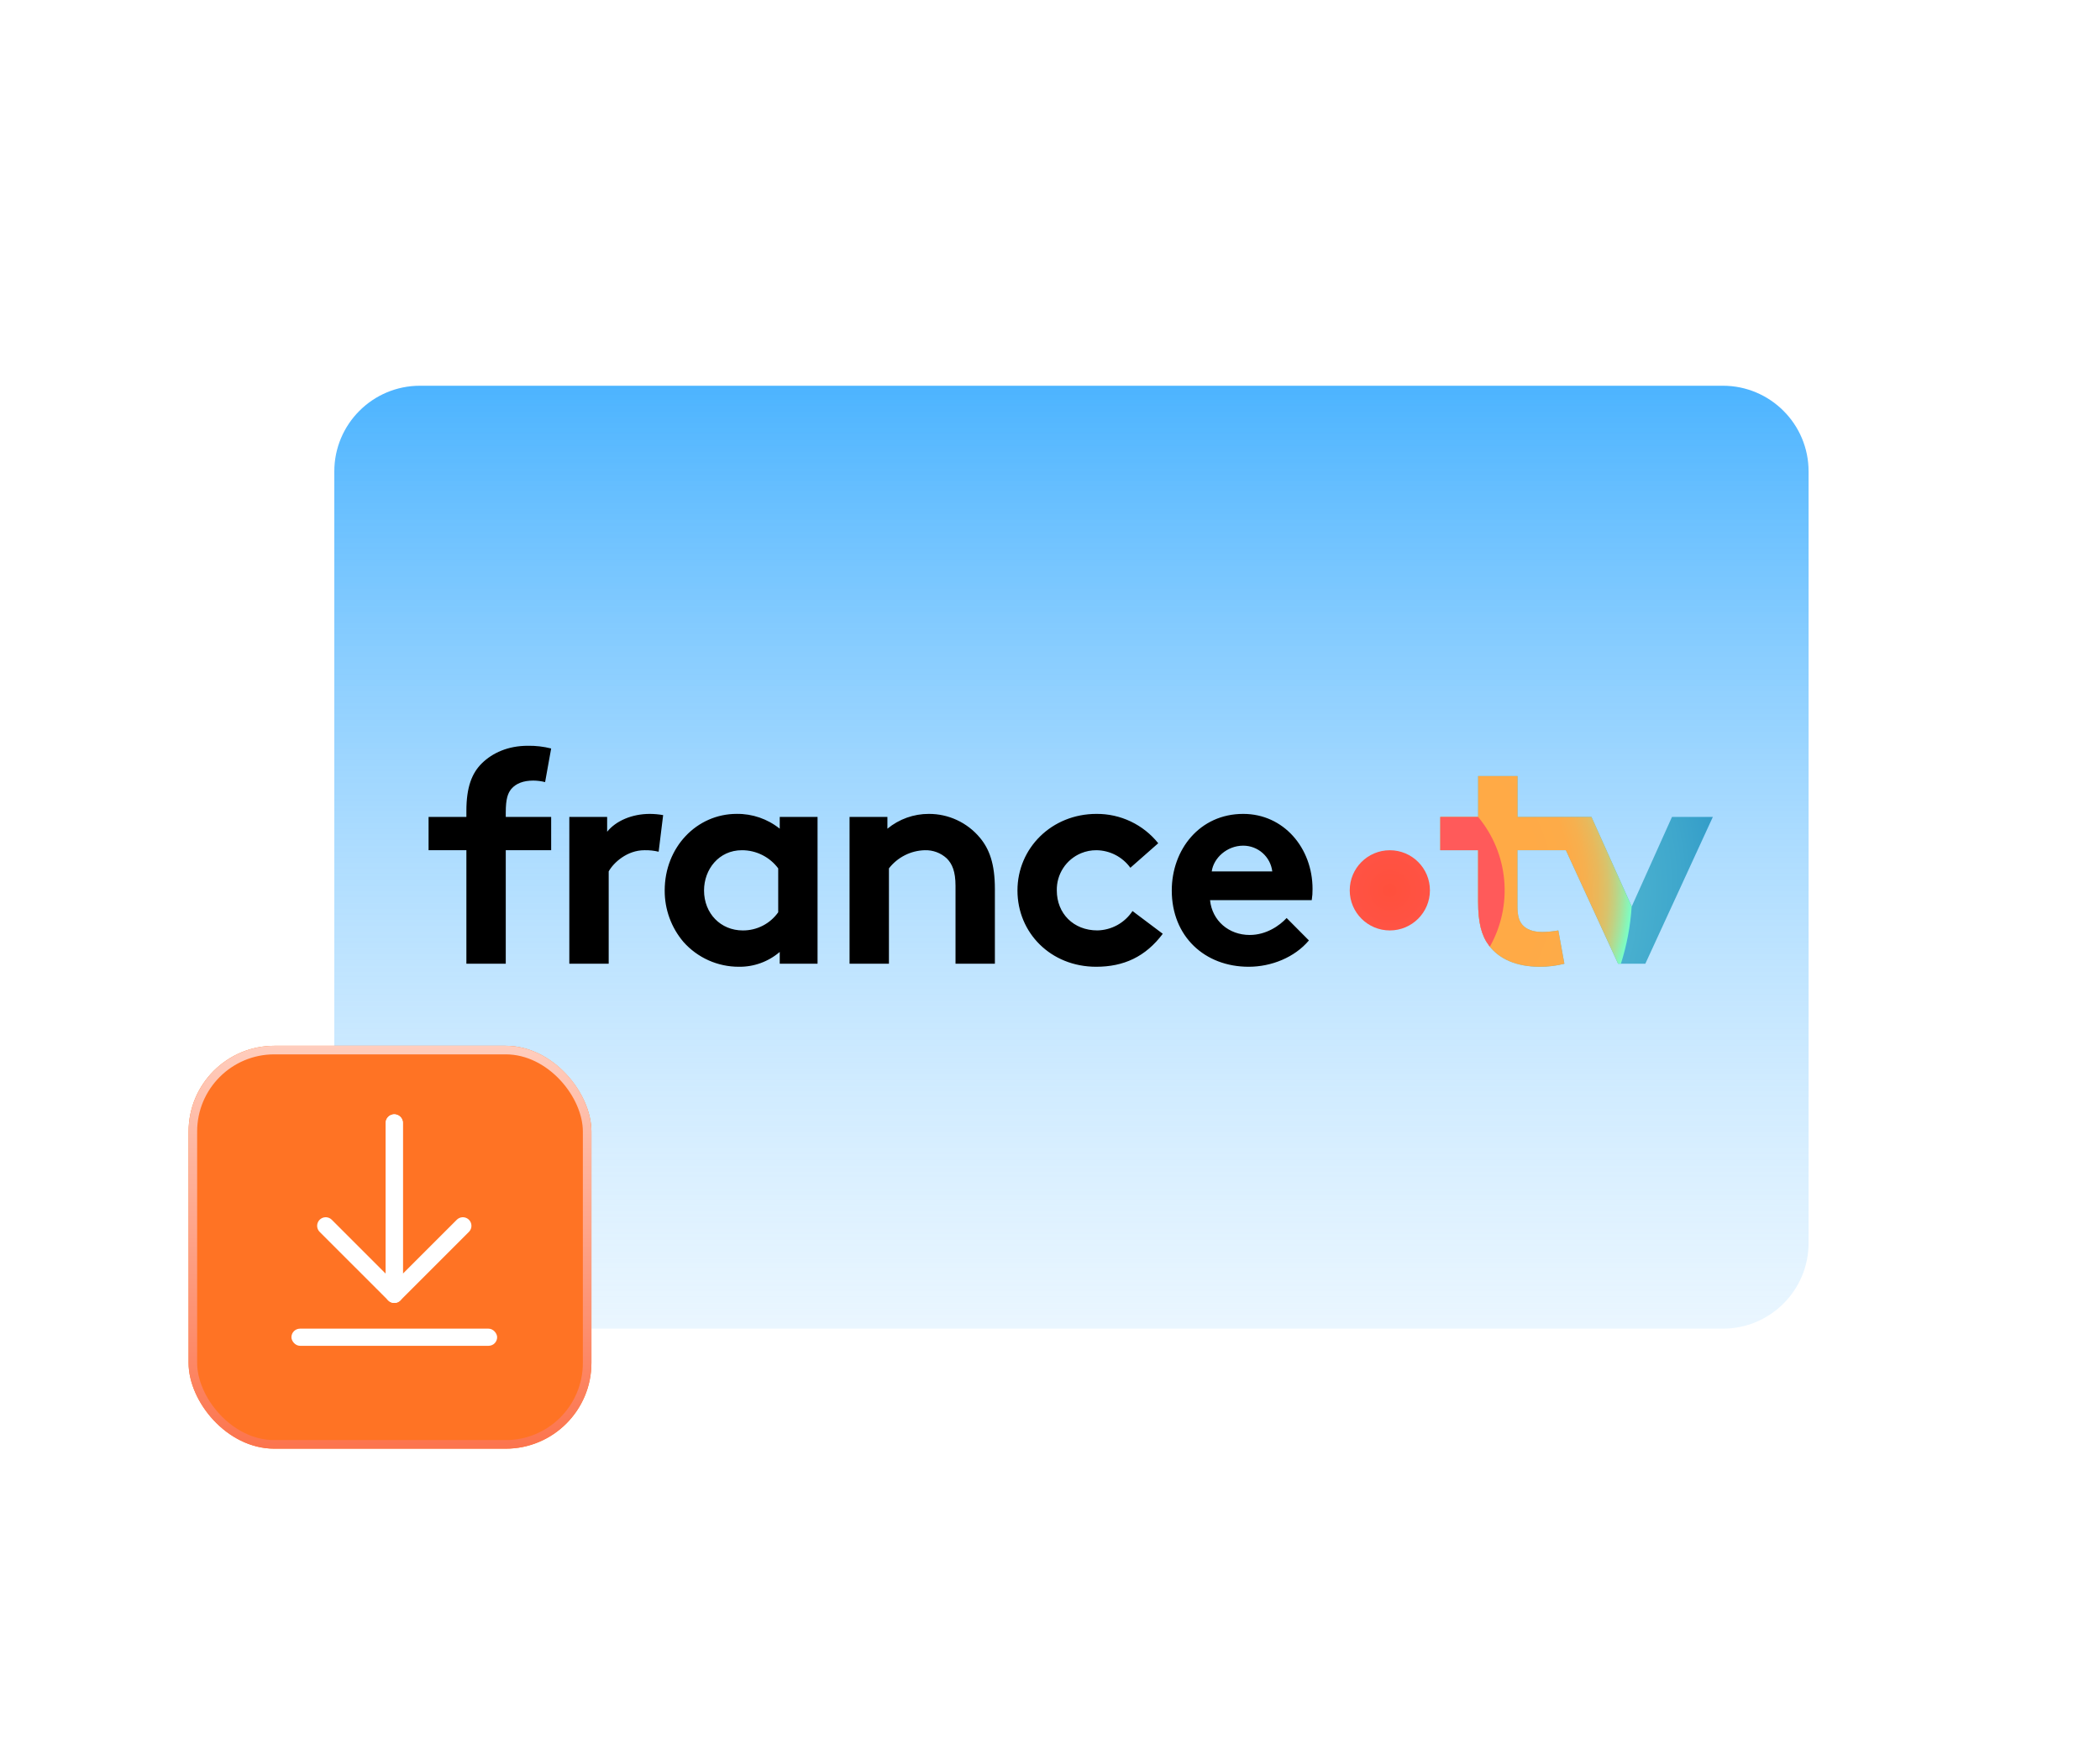 <svg width="245" height="204" viewBox="0 0 245 204" fill="none" xmlns="http://www.w3.org/2000/svg">
<path d="M30.002 51.158C30.002 42.786 36.788 36 45.16 36H204.844C213.216 36 220.002 42.786 220.002 51.158V152.368C220.002 159.345 214.347 165 207.37 165H42.633C35.657 165 30.002 159.345 30.002 152.368V51.158Z" fill="url(#paint0_linear_1174_2180)"/>
<path d="M39.002 55C39.002 49.477 43.479 45 49.002 45H201.002C206.525 45 211.002 49.477 211.002 55V145C211.002 150.523 206.525 155 201.002 155H49.002C43.479 155 39.002 150.523 39.002 145V55Z" fill="url(#paint1_linear_1174_2180)"/>
<g clip-path="url(#clip0_1174_2180)">
<path fill-rule="evenodd" clip-rule="evenodd" d="M62.218 91.061C62.682 91.065 63.145 91.125 63.596 91.238L64.302 87.317C63.413 87.093 62.499 86.987 61.582 87.001C59.251 87.001 57.455 87.846 56.251 89.013C55.048 90.179 54.412 91.838 54.412 94.595V95.301H50V99.185H54.412V112.428H59.006V99.185H64.302V95.301H59.006V94.77C59.006 93.179 59.251 92.544 59.641 92.049C60.206 91.38 61.088 91.061 62.218 91.061V91.061ZM95.381 112.428H90.969V111.052C89.643 112.19 87.948 112.805 86.201 112.781C84.98 112.784 83.772 112.527 82.657 112.028C81.543 111.529 80.548 110.799 79.737 109.885C78.312 108.21 77.536 106.079 77.548 103.88C77.548 98.829 81.291 94.945 85.952 94.945C87.774 94.922 89.547 95.533 90.969 96.674V95.301H95.381V112.428ZM90.791 101.303C90.299 100.644 89.66 100.109 88.924 99.741C88.188 99.373 87.376 99.183 86.554 99.185C83.87 99.185 82.138 101.411 82.138 103.882C82.138 106.566 84.082 108.544 86.658 108.544C87.467 108.55 88.265 108.36 88.985 107.991C89.704 107.623 90.324 107.085 90.791 106.425V101.303ZM99.115 95.301V112.428H103.709V101.303C104.204 100.664 104.834 100.143 105.555 99.777C106.275 99.41 107.068 99.208 107.875 99.185C108.827 99.15 109.755 99.493 110.455 100.14C111.09 100.775 111.477 101.657 111.477 103.351V112.428H116.07V103.705C116.07 100.775 115.432 99.043 114.302 97.702C113.575 96.836 112.667 96.141 111.642 95.665C110.617 95.189 109.5 94.944 108.37 94.948C106.605 94.941 104.892 95.553 103.531 96.676V95.301H99.115ZM145.678 112.781C148.327 112.781 151.045 111.688 152.706 109.71L150.107 107.094C149.294 107.976 147.74 109.072 145.799 109.072C143.361 109.072 141.418 107.411 141.172 105.01H153.036C153.105 104.578 153.136 104.141 153.13 103.705C153.13 98.936 149.774 94.948 145.042 94.948C139.957 94.948 136.706 99.114 136.706 103.882C136.706 109.25 140.556 112.781 145.678 112.781ZM147.306 99.512C147.931 100.066 148.331 100.828 148.432 101.657H141.37C141.582 100.103 143.135 98.654 145.042 98.654C145.877 98.654 146.682 98.959 147.306 99.512ZM127.887 112.781C131.099 112.781 133.644 111.617 135.656 108.933L132.125 106.281C131.676 106.961 131.069 107.523 130.356 107.917C129.642 108.31 128.844 108.524 128.029 108.541C125.238 108.541 123.294 106.563 123.294 103.88C123.274 102.954 123.534 102.044 124.04 101.268C124.545 100.493 125.274 99.889 126.129 99.534C126.697 99.299 127.306 99.18 127.921 99.185C128.694 99.194 129.455 99.385 130.142 99.74C130.828 100.096 131.422 100.607 131.876 101.233L135.127 98.371C134.263 97.293 133.166 96.425 131.918 95.832C130.669 95.239 129.303 94.937 127.921 94.948C122.695 94.948 118.704 98.939 118.704 103.883C118.704 108.826 122.588 112.781 127.887 112.781ZM76.842 99.36C76.298 99.23 75.74 99.171 75.181 99.185C73.167 99.185 71.579 100.634 71.014 101.657V112.428H66.421V95.301H70.833V97.029C71.859 95.758 73.732 94.948 75.814 94.948C76.335 94.951 76.854 94.998 77.367 95.089L76.842 99.36H76.842Z" fill="black"/>
<path d="M199.833 95.301H195.065L190.367 105.753L185.67 95.301H177.048V90.532H172.446V95.301H168.034V99.185H172.446V105.188C172.446 107.625 172.836 109.142 173.718 110.309C174.884 111.863 176.898 112.781 179.65 112.781C180.615 112.786 181.576 112.667 182.511 112.428L181.805 108.544C181.187 108.655 180.56 108.715 179.932 108.721C178.802 108.721 178.059 108.402 177.602 107.874C177.212 107.414 177.037 106.778 177.037 105.719V99.185H182.686L188.777 112.428H191.955L199.833 95.301Z" fill="url(#paint2_radial_1174_2180)"/>
<path d="M162.147 108.544C164.73 108.544 166.825 106.449 166.825 103.866C166.825 101.282 164.73 99.188 162.147 99.188C159.563 99.188 157.469 101.282 157.469 103.866C157.469 106.449 159.563 108.544 162.147 108.544Z" fill="url(#paint3_radial_1174_2180)"/>
<path d="M185.67 95.301H177.048V90.532H172.446V95.301H168.034V99.185H172.446V105.188C172.446 107.625 172.836 109.142 173.718 110.309C174.884 111.863 176.898 112.781 179.65 112.781C180.615 112.786 181.576 112.667 182.511 112.428L181.805 108.544C181.187 108.655 180.56 108.715 179.932 108.721C178.802 108.721 178.059 108.402 177.602 107.874C177.212 107.414 177.037 106.778 177.037 105.719V99.185H182.686L188.777 112.428H189.105C189.793 110.261 190.215 108.018 190.362 105.75L185.67 95.301Z" fill="url(#paint4_radial_1174_2180)"/>
<path d="M172.446 95.3H168.034V99.185H172.446V105.188C172.446 107.625 172.836 109.142 173.718 110.309L173.819 110.433C175.151 108.069 175.733 105.356 175.488 102.653C175.243 99.951 174.182 97.386 172.446 95.3Z" fill="url(#paint5_radial_1174_2180)"/>
</g>
<g filter="url(#filter0_i_1174_2180)">
<rect x="22" y="122" width="47" height="47" rx="10" fill="#FF7324"/>
</g>
<rect x="22.5" y="122.5" width="46" height="46" rx="9.5" stroke="url(#paint6_linear_1174_2180)"/>
<rect x="34" y="155" width="24" height="2" rx="1" fill="white"/>
<path d="M46 131L46 151L54 143.002" stroke="white" stroke-width="2" stroke-linecap="round" stroke-linejoin="round"/>
<path d="M46 131L46 151L38 143.002" stroke="white" stroke-width="2" stroke-linecap="round" stroke-linejoin="round"/>
<defs>
<filter id="filter0_i_1174_2180" x="22" y="122" width="47" height="47" filterUnits="userSpaceOnUse" color-interpolation-filters="sRGB">
<feFlood flood-opacity="0" result="BackgroundImageFix"/>
<feBlend mode="normal" in="SourceGraphic" in2="BackgroundImageFix" result="shape"/>
<feColorMatrix in="SourceAlpha" type="matrix" values="0 0 0 0 0 0 0 0 0 0 0 0 0 0 0 0 0 0 127 0" result="hardAlpha"/>
<feOffset/>
<feGaussianBlur stdDeviation="3"/>
<feComposite in2="hardAlpha" operator="arithmetic" k2="-1" k3="1"/>
<feColorMatrix type="matrix" values="0 0 0 0 1 0 0 0 0 1 0 0 0 0 1 0 0 0 1 0"/>
<feBlend mode="normal" in2="shape" result="effect1_innerShadow_1174_2180"/>
</filter>
<linearGradient id="paint0_linear_1174_2180" x1="121.846" y1="122" x2="122.145" y2="165" gradientUnits="userSpaceOnUse">
<stop stop-color="white"/>
<stop offset="0.998" stop-color="white"/>
</linearGradient>
<linearGradient id="paint1_linear_1174_2180" x1="126.927" y1="43.016" x2="126.927" y2="213" gradientUnits="userSpaceOnUse">
<stop stop-color="#48B2FF"/>
<stop offset="1" stop-color="white" stop-opacity="0"/>
</linearGradient>
<radialGradient id="paint2_radial_1174_2180" cx="0" cy="0" r="1" gradientUnits="userSpaceOnUse" gradientTransform="translate(162.144 103.863) rotate(180) scale(39.381 39.381)">
<stop stop-color="#64C8D7"/>
<stop offset="0.28" stop-color="#60C4D6"/>
<stop offset="0.57" stop-color="#53B9D2"/>
<stop offset="0.86" stop-color="#3FA7CC"/>
<stop offset="1" stop-color="#329BC8"/>
</radialGradient>
<radialGradient id="paint3_radial_1174_2180" cx="0" cy="0" r="1" gradientUnits="userSpaceOnUse" gradientTransform="translate(162.147 103.866) scale(13.396 13.396)">
<stop stop-color="#FF503C"/>
<stop offset="0.46" stop-color="#FF5447"/>
<stop offset="1" stop-color="#FF5A5A"/>
</radialGradient>
<radialGradient id="paint4_radial_1174_2180" cx="0" cy="0" r="1" gradientUnits="userSpaceOnUse" gradientTransform="translate(162.144 103.863) rotate(180) scale(28.282 28.282)">
<stop offset="0.6" stop-color="#FFAA46"/>
<stop offset="0.75" stop-color="#FDAB48"/>
<stop offset="0.81" stop-color="#F6B04F"/>
<stop offset="0.86" stop-color="#E9B85B"/>
<stop offset="0.9" stop-color="#D8C36C"/>
<stop offset="0.93" stop-color="#C1D182"/>
<stop offset="0.96" stop-color="#A4E39D"/>
<stop offset="0.99" stop-color="#83F8BD"/>
<stop offset="1" stop-color="#78FFC8"/>
</radialGradient>
<radialGradient id="paint5_radial_1174_2180" cx="0" cy="0" r="1" gradientUnits="userSpaceOnUse" gradientTransform="translate(3646.44 2001.27) scale(356.062 717.596)">
<stop stop-color="#FF503C"/>
<stop offset="0.46" stop-color="#FF5447"/>
<stop offset="1" stop-color="#FF5A5A"/>
</radialGradient>
<linearGradient id="paint6_linear_1174_2180" x1="45.5" y1="122" x2="45.5" y2="169" gradientUnits="userSpaceOnUse">
<stop stop-color="#FFCDBD"/>
<stop offset="1" stop-color="#FC744D"/>
</linearGradient>
<clipPath id="clip0_1174_2180">
<rect width="150" height="25.989" fill="white" transform="translate(50 87)"/>
</clipPath>
</defs>
</svg>
